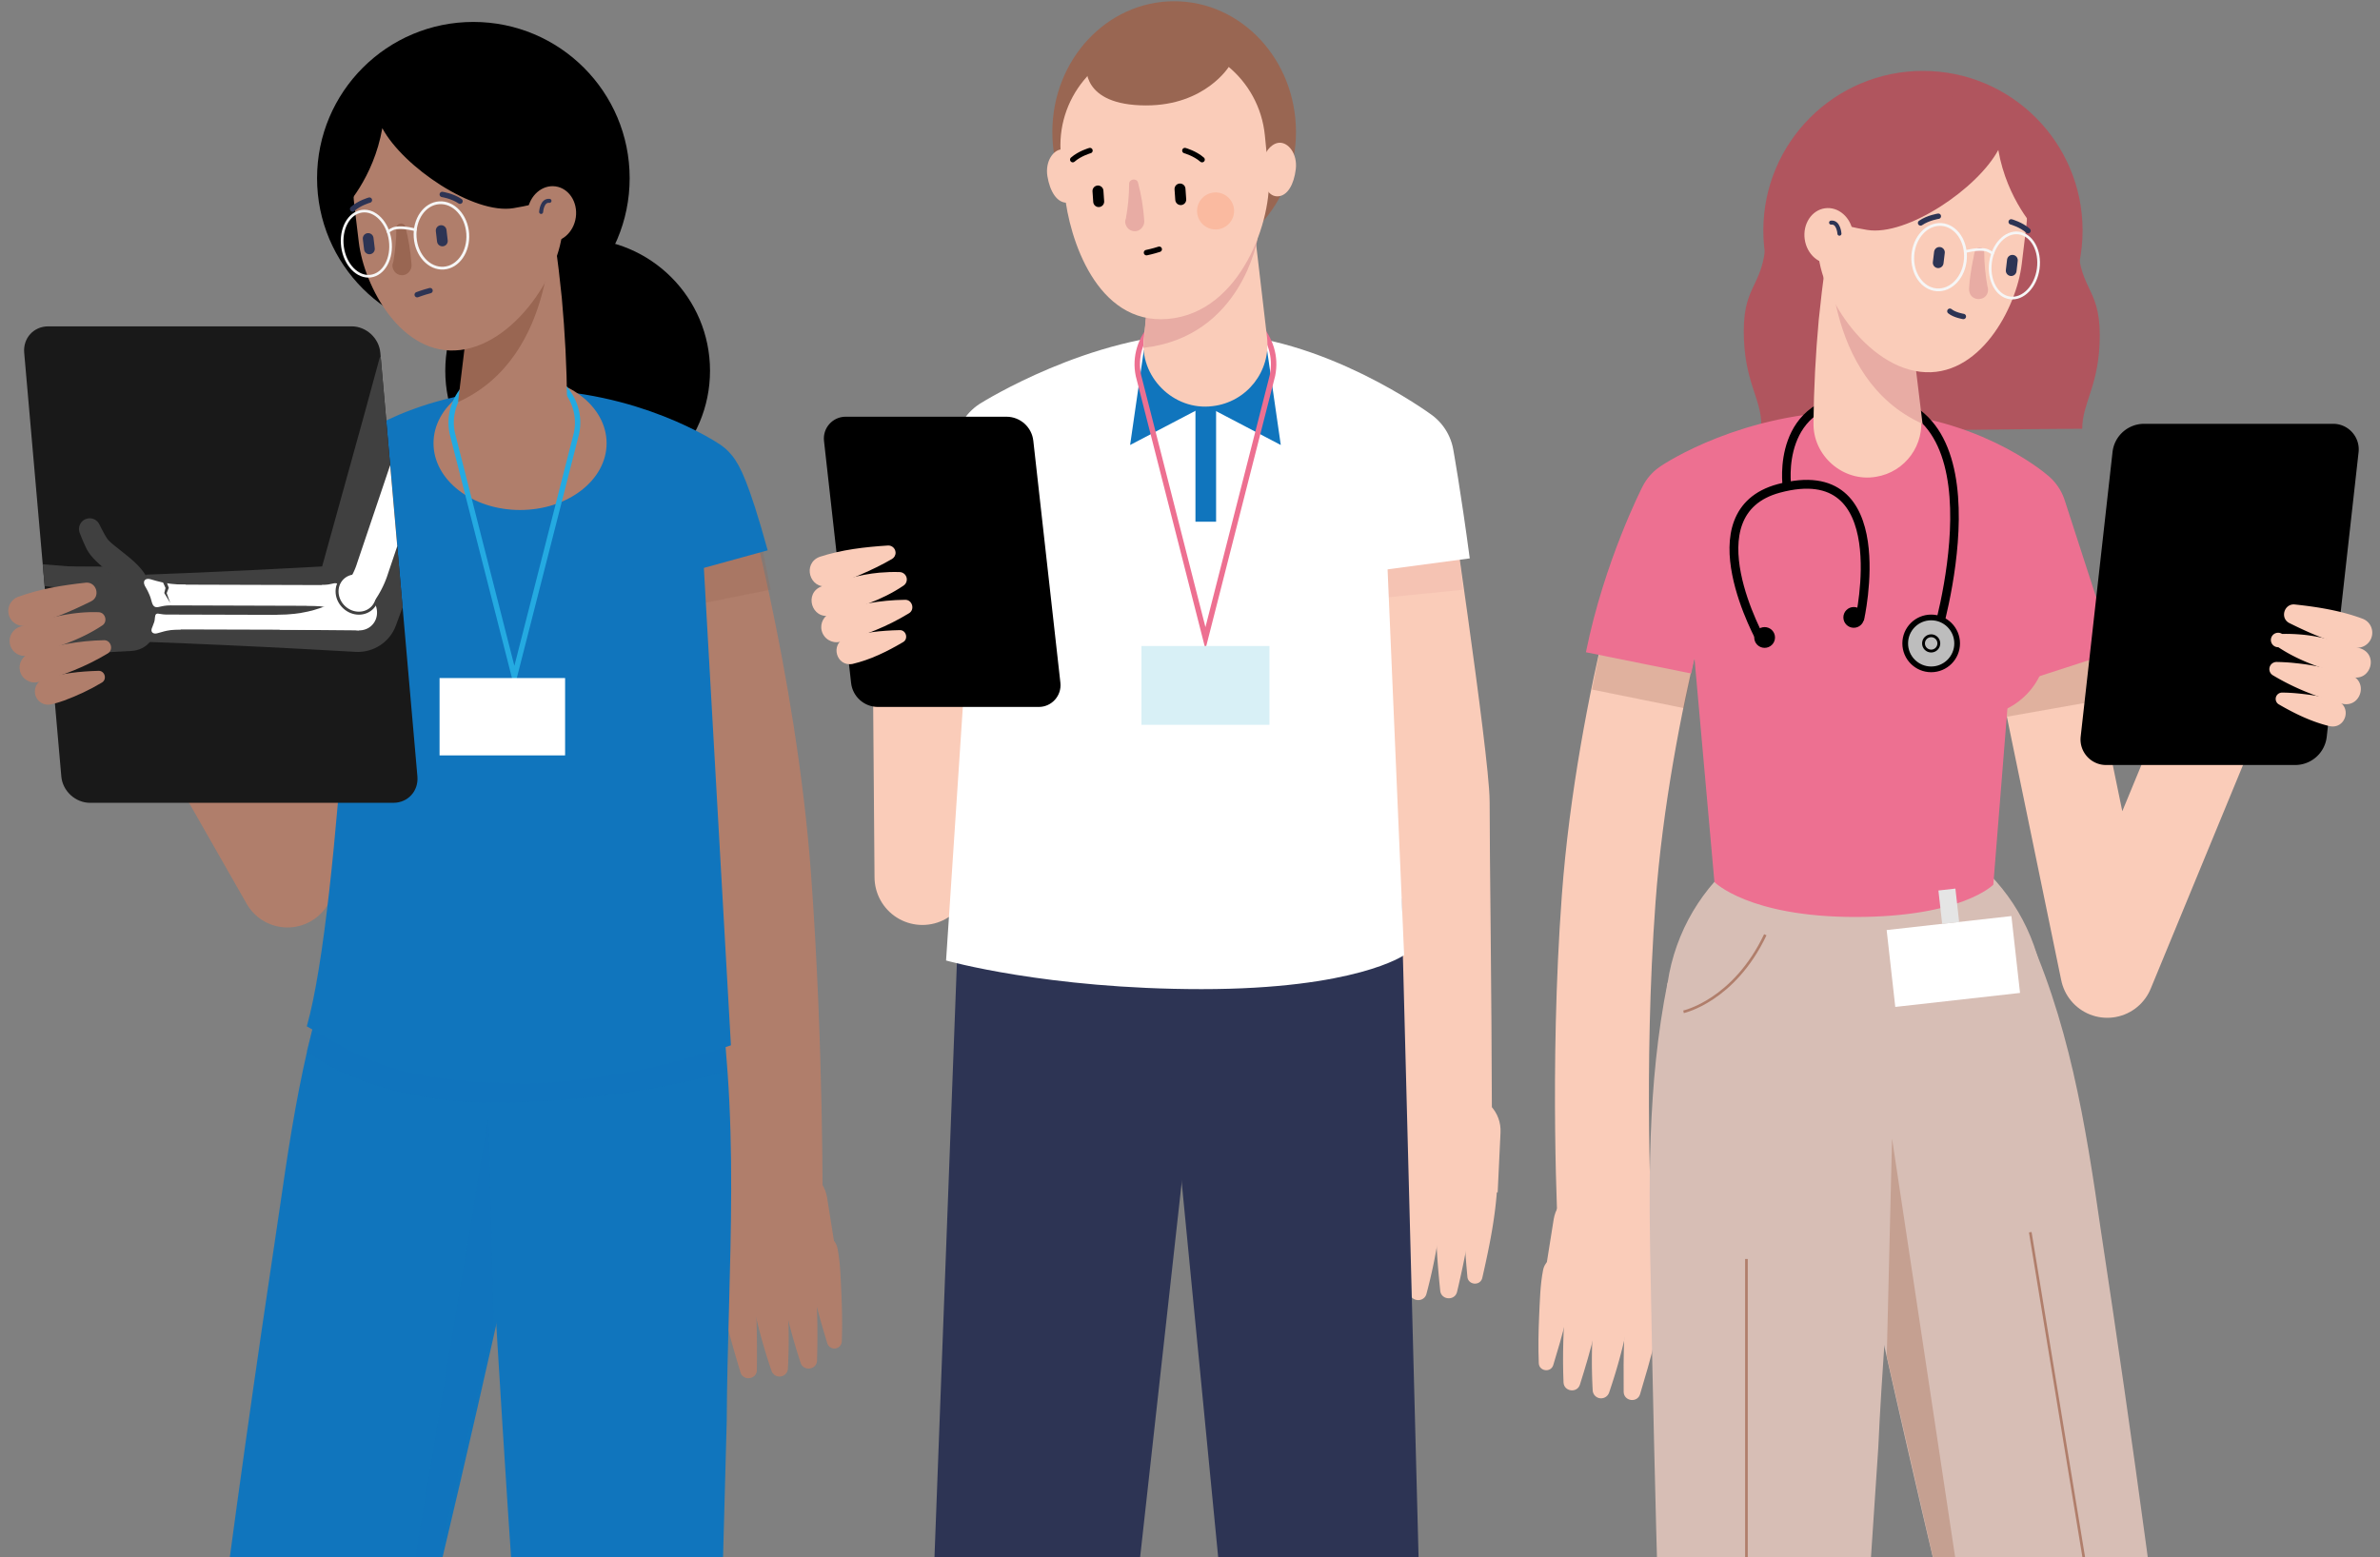 <svg xmlns="http://www.w3.org/2000/svg" viewBox="0 0 550 360"><rect x="0" y="0" width="550" height="360" fill="#808080" stroke="none"/><defs><style>.cls-1,.cls-10,.cls-11,.cls-12,.cls-13,.cls-14,.cls-15,.cls-16,.cls-17,.cls-18,.cls-19,.cls-2,.cls-20,.cls-21,.cls-22,.cls-23,.cls-24,.cls-25,.cls-26,.cls-27,.cls-28,.cls-29,.cls-3,.cls-30,.cls-4,.cls-5,.cls-6,.cls-7,.cls-8,.cls-9{fill:none}.cls-31{clip-path:url(#clippath)}.cls-32{fill:#fabaa0}.cls-33{fill:#faccb9}.cls-34{fill:#0241ba}.cls-35{fill:#ed7091}.cls-36{fill:#e8aca4}.cls-37{fill:#fff}.cls-38{fill:#e5e5e5}.cls-39{fill:#996652}.cls-40{fill:#b07e6b}.cls-41{fill:#b2b2b2}.cls-42{fill:#d7beb5}.cls-43{fill:#c5a091}.cls-44{fill:#d8f0f6}.cls-45{fill:#b0555e}.cls-46{fill:#404040}.cls-47,.cls-48{fill:#1075bd}.cls-49{fill:#191919}.cls-50{fill:#2d3454}.cls-10,.cls-16,.cls-18,.cls-19,.cls-2,.cls-23,.cls-24,.cls-27,.cls-28,.cls-3,.cls-30,.cls-51,.cls-52,.cls-9{stroke-miterlimit:10}.cls-13,.cls-2,.cls-20{stroke:#ed7091}.cls-2,.cls-30{stroke-width:1.26px}.cls-11,.cls-3,.cls-6{stroke:#24aae1}.cls-19,.cls-3{stroke-width:1.24px}.cls-4{stroke-width:21.27px}.cls-11,.cls-12,.cls-13,.cls-14,.cls-15,.cls-17,.cls-20,.cls-21,.cls-22,.cls-25,.cls-26,.cls-29,.cls-4,.cls-5,.cls-6,.cls-7,.cls-8{stroke-linejoin:round}.cls-15,.cls-22,.cls-4,.cls-48,.cls-6,.cls-8{mix-blend-mode:multiply}.cls-15,.cls-22,.cls-4,.cls-6,.cls-8{opacity:.26}.cls-15,.cls-4,.cls-8{stroke:#996652}.cls-5{stroke-width:7.54px}.cls-12,.cls-17,.cls-5,.cls-7{stroke:#fff}.cls-53{clip-path:url(#clippath-1)}.cls-6{stroke-width:31.62px}.cls-48{opacity:.34}.cls-7{stroke-width:3.43px}.cls-51{stroke-width:.66px}.cls-23,.cls-28,.cls-30,.cls-51,.cls-52,.cls-9{stroke:#000}.cls-51,.cls-52{fill:#bdbdbd}.cls-25,.cls-26,.cls-8{stroke-width:21.71px}.cls-9{stroke-width:2.04px}.cls-52{stroke-width:1.32px}.cls-10{stroke-width:.93px}.cls-10,.cls-18,.cls-19{stroke:#2d3454}.cls-10,.cls-18,.cls-19,.cls-20,.cls-21,.cls-23,.cls-24,.cls-27,.cls-30{stroke-linecap:round}.cls-11,.cls-12,.cls-22{stroke-width:25.3px}.cls-13,.cls-14{stroke-width:24.82px}.cls-14,.cls-21{stroke:#1075bd}.cls-15{stroke-width:31.02px}.cls-16{stroke-width:.61px}.cls-16,.cls-25{stroke:#b07e6b}.cls-17{stroke-width:4.8px}.cls-18{stroke-width:2.48px}.cls-20,.cls-21{stroke-width:33.31px}.cls-22{stroke:#e8aca4}.cls-23{stroke-width:2.53px}.cls-24{stroke-width:.62px}.cls-24,.cls-27{stroke:#f6f6f6}.cls-54{isolation:isolate}.cls-26,.cls-29{stroke:#faccb9}.cls-27{stroke-width:.65px}.cls-28{stroke-width:1.98px}.cls-29{stroke-width:22.13px}</style><clipPath id="clippath"><path class="cls-1" d="M-20.63 -30.02H574.95V368.43H-20.63z"/></clipPath><clipPath id="clippath-1"><path class="cls-1" d="M90.91 185.58H20.79c-3.36 0-6.33-2.73-6.62-6.09L5.59 81.53c-.29-3.36 2.19-6.09 5.56-6.09h70.12c3.36 0 6.33 2.73 6.62 6.09l8.57 97.96c.29 3.36-2.19 6.09-5.56 6.09z"/></clipPath></defs><g class="cls-54"><g class="cls-31" id="Layer_1"><rect class="cls-41" x="272.5" y="49.84" width="6.61" height="3.2" rx="1.6" ry="1.6"/><rect class="cls-41" x="249.53" y="49.84" width="6.61" height="3.2" rx="1.6" ry="1.6"/><circle cx="133.49" cy="85.71" r="30.59"/><path class="cls-25" d="M179.23 279.9s.27-37.54-2.63-77.01c-3.39-45.97-15.98-90.28-15.98-90.28s-16.84-5.14-39.45-5.14"/><path class="cls-40" d="M172.56 270.73h10.92c4.55 0 8.24 3.69 8.24 8.24v13.7h-27.4v-13.7c0-4.55 3.69-8.24 8.24-8.24z" transform="rotate(-9.04 177.96 281.628)"/><path class="cls-40" d="M173.63 291.71c1.29 8.27 1.36 16.65 1.28 25.02-.06 2.15-3.13 2.57-3.78.54-2.42-8.02-4.71-16.13-5.67-24.44a4.134 4.134 0 0 1 3.78-4.46 4.134 4.134 0 0 1 4.4 3.33z"/><path class="cls-40" d="M171.78 280.01c-.92 2.84-2.21 5.53-3.57 8.19l.23-.89c-.51 2.24-1.04 4.49-1.63 6.72-.59 2.24-1.23 4.47-1.97 6.68a1.946 1.946 0 0 1-2.49 1.19c-.75-.26-1.24-.94-1.3-1.68-.16-2.32-.21-4.64-.22-6.96-.01-2.34.05-4.67.13-7l.22-.8c.8-2.88 1.67-5.73 2.92-8.45 2.25-4.62 9.16-1.9 7.69 3zm8.89 10.56c1.49 8.52 1.87 17.14 1.41 25.81a1.948 1.948 0 0 1-3.78.53c-2.81-8.21-4.81-16.59-5.79-25.17a4.117 4.117 0 0 1 3.68-4.53c2.16-.22 4.1 1.27 4.49 3.37z"/><path class="cls-40" d="M187.53 289.49c1.38 8.25 1.51 16.68 1.28 25.04-.09 2.13-3.12 2.53-3.78.53-1.99-5.98-3.51-12.08-4.76-18.25-.38-2.05-.73-4.1-.91-6.18a4.126 4.126 0 0 1 3.77-4.46c2.11-.18 4 1.29 4.4 3.32z"/><path class="cls-40" d="M193.54 288.55c.68 3.53.73 7.13.91 10.71.15 3.59.22 7.2.08 10.83a1.71 1.71 0 0 1-1.78 1.64c-.73-.03-1.34-.52-1.56-1.18-2.1-6.9-4.07-13.88-4.87-21.03-.28-4.56 6.29-5.42 7.21-.97z"/><path class="cls-47" d="M165.28 229.07c0 24.93-19.67 25.78-43.92 25.78-24.26 0-43.92-.85-43.92-25.78s19.67-45.14 43.92-45.14c24.26 0 43.92 20.21 43.92 45.14z"/><path class="cls-47" d="M130.44 506.7c-5.06-46.97-8.75-94.58-12-141.69-1.22-17.64-3.47-53.22-4.45-70.88-1.46-23.63-2.73-47.26 1.04-70.99l49.77-.98c6.76 33.96 3.31 71.98 3.14 106.39-.6 20.97-1.26 50.35-2.1 71.01-1.27 35.28-2.82 71.35-5.25 106.55l-30.14.6z"/><path class="cls-47" d="M37.64 499.66c6.07-73.85 16.03-147.2 27.01-220.42 3.51-24.4 7.33-48.74 18.32-71.74l44.2 8.22c1.98 25.42-3.21 49.5-8.71 73.53-10.63 48.17-21.95 96.14-34.33 143.91-6.25 23.89-12.63 47.75-19.73 71.48l-26.77-4.98z"/><path class="cls-25" d="M121.16 107.47c-22.61 0-36.36 6.96-36.36 6.96l-18.37 89.11L31 141.45"/><path class="cls-8" d="M164.75 125.08L167.44 138.45"/><path class="cls-4" d="M82.45 126.29L81.08 133.85"/><path class="cls-14" d="M165.44 130.51c-4.35-15.79-5.95-17.45-5.95-17.45s-15.72-10.6-38.33-10.6-36.36 11.97-36.36 11.97l-4.58 14.16"/><circle cx="109.39" cy="41.19" r="36.12"/><path class="cls-48" d="M166.3 238.76l1.64 8.8s-22.43 7.29-53.88 7.29c-29.13 0-43.17-11.86-43.17-11.86l2.54-9.64 92.87 5.41z"/><path class="cls-47" d="M82.56 112.76h79.05l7.3 128.87s-27.02 9.59-51.66 8.8c-26.39-.85-33.35-5.69-46.35-13.19 7.95-27.91 11.67-124.47 11.67-124.47z"/><path class="cls-21" d="M93.73 143.86L135.13 143.86"/><ellipse class="cls-40" cx="120.18" cy="102.46" rx="20" ry="15.43"/><path class="cls-3" d="M118.87 156.42l14.37-56.32c1.66-8.07-5.23-15.52-14.37-15.52-9.14 0-16.03 7.45-14.37 15.52l14.37 56.32z"/><path class="cls-40" d="M106.3 90.9c1.54-10.55 2.75-21.72 2.79-32.33 0-3.15-.14-6.28-.65-9.34-1.24-5.04 1.95-10.24 7.17-10.98 4.13-.61 8 1.78 9.42 5.52 3.19 8.83 3.86 16.38 4.8 25.1.73 8.06 1.14 15.87 1.22 23.97.02 6.88-5.53 12.48-12.41 12.5-7.61.1-13.61-6.95-12.34-14.44z"/><path class="cls-39" d="M105.85 92.94c23.31-10.47 21.47-42.62 21.47-42.62l-19.37 25.27-2.1 17.35z"/><path class="cls-40" d="M106.38 80.91C92.79 82.55 84.15 66.25 82.92 56l-1.06-8.77c-1.57-12.98 7.68-24.78 20.67-26.35 12.98-1.57 24.78 7.68 26.35 20.67l1.06 8.77c1.24 10.24-9.96 28.95-23.55 30.59z"/><path d="M79.48 48.21s6.84-6.92 8.87-18.58c4.81 8.97 21.14 20 30.29 18.49 12.42-2.05 13.28-5.24 13.28-5.24s2.59-28.59-16.97-28.59-34.79 14.43-34.79 14.43l-.68 19.49z"/><ellipse class="cls-40" cx="127.5" cy="49.46" rx="6.44" ry="5.63" transform="rotate(-82.14 127.497 49.466)"/><path class="cls-49" d="M90.91 185.58H20.79c-3.36 0-6.33-2.73-6.62-6.09L5.59 81.53c-.29-3.36 2.19-6.09 5.56-6.09h70.12c3.36 0 6.33 2.73 6.62 6.09l8.57 97.96c.29 3.36-2.19 6.09-5.56 6.09z"/><g class="cls-53"><path class="cls-46" d="M33.71 132.84c15.65-.56 32.81-1.43 48.51-2.33l-9.6 7c2.53-9.1 9.03-32.49 11.45-41.3l3.75-13.79 23.79 7.65-5 13.39c-3.34 9.03-11.7 31.82-15.12 41.13-1.45 3.94-5.29 6.31-9.27 6.1l-12.13-.67c-11.74-.63-24.7-1.22-36.38-1.65v-15.52zm-17.13 3.39l-16.71-2.02c-2.92-.42-2.49-4.71.46-4.54l16.78 1.35c3.49.38 2.98 5.52-.52 5.2z"/><path class="cls-46" d="M15.96 141.19l-17.1.41c-2.71 0-2.92-3.94-.22-4.22l17.04-1.4c3.54-.19 3.82 5.03.28 5.22z"/><path class="cls-46" d="M16.79 146.16l-15.1 2.06c-2.66.3-3.31-3.53-.71-4.13l14.92-3.08c3.51-.62 4.4 4.56.88 5.15z"/><path class="cls-46" d="M20.15 150.58l-11.81 3.58c-2.72.76-4.03-3.12-1.42-4.18l11.55-4.35c3.36-1.16 5.06 3.81 1.68 4.95z"/><path class="cls-46" d="M14.47 151.32l15.94-.85c3.46-.19 5.91-3.1 5.53-6.58l-.73-6.6c-.38-3.49-3.47-6.28-6.97-6.3l-16.09-.07 2.31 20.41z"/><path class="cls-46" d="M28.67 136.56c-1.57-3.75-6.6-5.82-8.62-9.61-.19-.35-.59-1.27-.76-1.63-.31-.72-.59-1.41-.87-2.14a2.48 2.48 0 0 1 1.42-3.2c1.2-.46 2.55.08 3.11 1.21.55 1.11 1.17 2.32 1.85 3.37.6.79 1.87 1.73 2.79 2.47 2.66 2.14 5.78 4.35 6.97 7.9 1.28 4.12-4.83 5.84-5.88 1.64z"/><path class="cls-17" d="M78.27 137.66L35.77 137.53"/><path class="cls-7" d="M83.17 143.9L36.32 143.77"/><path class="cls-37" d="M42.98 135.15c-2.62 0-4.57-.31-5.57-.55s-1.8-.44-2.62-.7c-1.07-.33-1.94.28-1.31 1.53.33.65.47.71 1.07 2.1.54 1.25.5 2.32 1.19 2.71.73.41 1.42-.31 3.68-.31l3.56-4.79zm-1.16 10.36c-1.84 0-3.15.25-3.82.42s-1.11.3-1.66.46c-.77.23-1.58-.14-1.27-1.1.15-.46.23-.5.55-1.45.28-.83.07-1.63.5-1.91.46-.29.98.2 2.57.2l3.14 3.38zm29.02-5.54c2.59 0 4.49.36 5.49.59s1.64.42 2.45.65c1.14.32 2.19-.19 1.52-1.55-.32-.64-.44-.7-1.13-2.04-.6-1.17-.5-2.29-1.18-2.68-.72-.41-1.34.29-3.57.29l-3.58 4.75z"/><ellipse class="cls-37" cx="82.59" cy="141.2" rx="4.33" ry="4.73" transform="rotate(-46.25 82.592 141.201)"/><path class="cls-37" d="M79.78 137.41s-4.91 4.69-15.51 4.69c-3.74 0 .45 3.47.45 3.47l18.26.15-3.21-8.31z"/><g><path class="cls-37" d="M82.95 141.75c-2.55 0-4.81-2.08-5.03-4.63-.11-1.25.28-2.43 1.09-3.32.81-.88 1.94-1.37 3.19-1.37 2.55 0 4.81 2.08 5.03 4.63.11 1.25-.28 2.43-1.09 3.32-.81.88-1.94 1.37-3.19 1.37z"/><path class="cls-46" d="M82.19 132.78c2.38 0 4.48 1.93 4.69 4.31.21 2.38-1.55 4.31-3.94 4.31s-4.48-1.93-4.69-4.31c-.21-2.38 1.55-4.31 3.94-4.31m0-.69c-1.34 0-2.57.53-3.44 1.48-.88.96-1.3 2.23-1.18 3.58.24 2.72 2.65 4.94 5.37 4.94 1.34 0 2.57-.53 3.44-1.48.88-.96 1.3-2.23 1.18-3.58-.24-2.72-2.65-4.94-5.37-4.94z"/></g><path class="cls-5" d="M101.33 86.24l-15.22 45.1a19.62 19.62 0 0 1-3.48 6.5"/><path class="cls-46" d="M38.32 134.03L39.01 135.89 38.52 137.1 39.34 139.37 37.96 137.09 38.25 135.92 37.39 133.98 38.32 134.03z"/></g><g><path class="cls-40" d="M4.09 138.01c5.05-1.88 10.39-2.74 15.76-3.32 2.46-.21 3.42 3.18 1.25 4.29-4.84 2.41-9.81 4.55-15.1 5.65-1.88.34-3.69-.9-4.03-2.79-.3-1.65.62-3.24 2.12-3.84z"/><path class="cls-40" d="M4.58 144.89c5.89-1.88 11.91-3.61 18.17-3.37 1.61.01 2.22 2.22.87 3.07-5.19 3.45-11.14 5.28-17.09 6.92a3.44 3.44 0 0 1-4.2-2.48c-.45-1.76.55-3.56 2.24-4.13z"/><path class="cls-40" d="M6.87 151.04c5.53-1.84 11.3-2.94 17.14-3.05 1.66-.06 2.3 2.25.88 3.07-5 3.01-10.46 5.17-16.1 6.6-1.85.45-3.72-.68-4.17-2.54-.43-1.74.57-3.51 2.24-4.08z"/><path class="cls-40" d="M10.05 156.99c4.11-1.35 8.39-1.8 12.73-1.92 1.46-.04 2.01 1.98.77 2.71-2.82 1.7-5.73 3.04-8.77 4.17-1.01.35-2.02.68-3.07.89-1.65.34-3.26-.73-3.6-2.38-.3-1.5.54-2.96 1.94-3.47z"/></g><path class="cls-18" d="M85.08 55.13L85.37 57.53"/><path class="cls-18" d="M101.95 53.3L102.23 55.7"/><path class="cls-19" d="M96.41 68.12s1.49-.56 2.97-.94m2.82-22.23s2.35.35 4.11 1.56m-20.94-.25s-2.29.63-3.89 2.05"/><path class="cls-37" transform="rotate(-180 116.085 165.68)" d="M101.58 156.74H130.59V174.62H101.58z"/><path class="cls-10" d="M125.05 48.99s.17-2.78 1.93-2.56"/><path class="cls-48" d="M83.89 433.19L112.9 258.16 114.06 306.4 83.89 433.19z"/><ellipse class="cls-27" cx="102.01" cy="54.42" rx="6.09" ry="7.57" transform="rotate(-4.03 102.1 54.39)"/><ellipse class="cls-24" cx="84.66" cy="56.33" rx="5.56" ry="7.57" transform="rotate(-7.74 84.625 56.29)"/><path class="cls-39" d="M93.66 52.39c.78 2.91 1.2 5.68 1.43 8.65.18 1.58-1.21 2.95-2.8 2.49-1.27-.31-1.93-1.91-1.44-2.83l.1-.46c.38-2.42.67-5.09.65-7.5-.05-1.21 1.73-1.5 2.07-.34z"/><path class="cls-24" d="M95.97 53.13s-2.48-.7-4.42-.44c-1.03.13-1.87.88-1.87.88"/><g><path class="cls-26" d="M370.91 284.93s-2.07-37.64.84-77.11c3.39-45.97 17.78-90.18 17.78-90.18s16.84-5.14 39.45-5.14"/><path class="cls-33" d="M358.41 275.76h27.4v13.7c0 4.55-3.69 8.24-8.24 8.24h-10.92c-4.55 0-8.24-3.69-8.24-8.24v-13.7z" transform="rotate(-170.96 372.127 286.726)"/><path class="cls-33" d="M384.67 297.87c-.97 8.31-3.25 16.41-5.67 24.44-.66 2.05-3.72 1.6-3.78-.54-.08-8.38 0-16.77 1.28-25.04 1.13-5.06 8.48-4.01 8.17 1.14z"/><path class="cls-33" d="M386.04 282.05c1.36 2.97 2.27 6.11 3.14 9.25.15 4.65.22 9.31-.09 13.96a1.963 1.963 0 0 1-2.1 1.79 1.94 1.94 0 0 1-1.68-1.3c-.74-2.2-1.38-4.43-1.97-6.68-.6-2.23-1.12-4.48-1.63-6.72l.23.89c-1.35-2.66-2.65-5.35-3.57-8.19-1.44-4.94 5.43-7.59 7.69-3zm-8.41 14.72c-.98 8.59-2.98 16.97-5.79 25.17a1.963 1.963 0 0 1-2.49 1.19c-.76-.27-1.24-.96-1.29-1.71-.47-8.67-.08-17.29 1.41-25.81 1.09-5.15 8.56-4.07 8.17 1.17z"/><path class="cls-33" d="M370.77 295.67c-.93 8.32-3.14 16.45-5.67 24.43-.68 2.02-3.69 1.57-3.78-.53-.26-6.29-.03-12.58.46-18.85.2-2.07.42-4.14.82-6.19.44-2.24 2.61-3.7 4.85-3.26 2.08.41 3.49 2.34 3.32 4.4z"/><path class="cls-33" d="M363.81 294.55c-.8 7.15-2.76 14.13-4.87 21.03-.59 1.8-3.27 1.41-3.34-.47-.14-3.63-.08-7.24.08-10.83.18-3.58.23-7.19.92-10.72.96-4.46 7.5-3.54 7.21.99z"/><path class="cls-45" d="M480.1 54.4c0 12.87 5.14 11.48 5.14 23.07s-4.05 15.49-4.05 21.64c-10.12 0-58.6.65-58.6.65l-1.08-36.05s58.6-22.19 58.6-9.31z"/><path class="cls-45" d="M408.11 53.48c0 12.87-5.14 11.48-5.14 23.07s4.05 15.49 4.05 21.64c10.12 0 58.6.65 58.6.65l1.08-36.05s-58.6-22.19-58.6-9.31z"/><path class="cls-42" d="M384.86 234.1c0 24.93 19.67 25.78 43.92 25.78 24.26 0 43.92-.85 43.92-25.78s-19.67-45.14-43.92-45.14c-24.26 0-43.92 20.21-43.92 45.14z"/><path class="cls-42" d="M389.56 511.13c-3.2-47.14-5.01-94.85-6.4-142.06-.52-17.67-1.37-53.32-1.65-71-.52-23.67-.87-47.33 3.84-70.89l49.77.98c5.41 34.2.46 72.06-1.06 106.43-1.43 20.93-3.25 50.26-4.9 70.87-2.66 35.2-5.64 71.18-9.46 106.26l-30.14-.6z"/><path class="cls-42" d="M485.72 509.67c-20.89-71.09-37.97-143.11-54.06-215.39-5.5-24.03-10.68-48.11-8.71-73.53l44.2-8.22c10.98 23.01 14.81 47.35 18.32 71.74 7.41 48.77 14.09 97.61 19.72 146.63 2.75 24.54 5.39 49.1 7.29 73.79l-26.77 4.98z"/><path class="cls-26" d="M428.97 112.5c22.61 0 36.36 6.96 36.36 6.96l21.64 104.96 32.16-77.95"/><path class="cls-8" d="M381.23 148.18L378.53 161.55"/><path class="cls-15" d="M474.97 148.11L477.64 163.23"/><path class="cls-13" d="M378.66 153.23c3.9-19.33 11.98-35.14 11.98-35.14s15.72-10.6 38.33-10.6 36.36 11.97 36.36 11.97l11.37 35.1"/><circle class="cls-45" cx="444.38" cy="53.28" r="36.89"/><path class="cls-35" d="M467.57 117.8h-79.05l7.67 86.1s7.91 8.07 32.57 8.07 31.88-7.46 31.88-7.46l6.93-86.71z"/><path class="cls-20" d="M456.4 148.89L415 148.89"/><path class="cls-28" d="M412.95 112.37s-2.92-20.52 17.84-20.49c33.84.05 16.38 56.38 16.38 56.38"/><path class="cls-9" d="M407.1 148.26s-16.78-29.77 3.97-35.36c27.28-7.35 18.67 30.34 18.67 30.34"/><circle cx="407.79" cy="147.36" r="2.4"/><circle cx="428.39" cy="142.72" r="2.4"/><circle class="cls-52" cx="446.28" cy="148.73" r="6"/><circle class="cls-51" cx="446.28" cy="148.73" r="1.77"/><path class="cls-33" d="M419.08 97.7c.09-8.04.49-15.79 1.22-23.79.95-8.72 1.61-16.27 4.8-25.1 4.38-10.23 19-5.34 16.6 5.46-.52 3.07-.65 6.19-.65 9.34 0 8.83.93 18.15 2.04 27 .24 1.79.48 3.68.75 5.33 1.1 6.79-3.52 13.19-10.31 14.28-7.56 1.3-14.65-4.86-14.44-12.52z"/><path class="cls-36" d="M444.28 97.97c-23.31-10.47-21.47-42.62-21.47-42.62l19.37 25.27 2.1 17.35z"/><path class="cls-33" d="M443.75 85.94c13.59 1.64 22.23-14.66 23.46-24.91l1.06-8.77c1.57-12.98-7.68-24.78-20.67-26.35-12.98-1.57-24.78 7.68-26.35 20.67l-1.06 8.77c-1.24 10.24 9.96 28.95 23.55 30.59z"/><path class="cls-45" d="M470.66 53.24s-6.84-6.92-8.87-18.58c-4.81 8.97-21.14 20-30.29 18.49-12.42-2.05-13.28-5.24-13.28-5.24s-2.59-28.59 16.97-28.59 34.79 14.43 34.79 14.43l.68 19.49z"/><ellipse class="cls-33" cx="422.63" cy="54.49" rx="5.63" ry="6.44" transform="rotate(-7.86 422.865 54.498)"/><path d="M486.7 176.84h43.69a7.34 7.34 0 0 0 7.3-6.53l7.36-65.77c.39-3.5-2.35-6.57-5.87-6.57h-43.69a7.34 7.34 0 0 0-7.3 6.53l-7.36 65.77c-.39 3.5 2.35 6.57 5.87 6.57z"/><g><path class="cls-33" d="M544.13 149.67c-5.29-1.1-10.26-3.24-15.1-5.65-2.19-1.14-1.17-4.51 1.25-4.29 5.37.57 10.71 1.43 15.76 3.32 1.78.71 2.64 2.73 1.92 4.51a3.474 3.474 0 0 1-3.84 2.12z"/><path class="cls-33" d="M543.59 156.53c-5.94-1.63-11.9-3.47-17.09-6.92a1.671 1.671 0 1 1 .87-3.07c1.61-.04 3.18.03 4.73.17 4.59.43 9.05 1.84 13.44 3.2 4.14 1.49 2.31 7.61-1.96 6.61z"/><path class="cls-33" d="M541.33 162.69c-5.64-1.44-11.09-3.59-16.1-6.6a1.656 1.656 0 0 1-.56-2.27c.32-.52.87-.8 1.44-.8 1.49.03 2.97.11 4.43.28 4.34.43 8.59 1.41 12.72 2.77 4.1 1.5 2.31 7.55-1.93 6.62z"/><path class="cls-33" d="M538.43 167.88c-4.21-1.01-8.09-2.89-11.84-5.07a1.46 1.46 0 0 1-.48-2.01c.28-.45.76-.7 1.26-.7 2.21.01 4.36.24 6.49.53 2.12.3 4.22.68 6.24 1.39 3.49 1.35 1.99 6.54-1.66 5.85z"/></g><path class="cls-18" d="M465.05 60.16L464.77 62.56"/><path class="cls-18" d="M448.19 58.34L447.9 60.73"/><path class="cls-19" d="M453.72 73.16s-2.05-.33-3.12-1.22m-2.66-21.96s-2.35.35-4.11 1.56m20.94-.25s2.29.63 3.89 2.05"/><path class="cls-36" d="M458.54 58.42c.02 2.52.28 5.31.75 7.82l.05.17c.02.04.02-.04.02-.06.71 3.5-4.56 3.84-4.32.23.12-2.13.48-4.22.87-6.31.31-.96.23-3.41 1.88-3.04.52.16.8.68.74 1.19z"/><path class="cls-10" d="M425.08 54.02s-.17-2.78-1.93-2.56"/><path class="cls-16" d="M403.59 505.44L403.59 291.03"/><path class="cls-16" d="M505.12 503.29L469.18 284.84"/><path class="cls-16" d="M389.05 233.89s11.63-2.53 18.9-17.81"/><path class="cls-43" d="M461.58 424.74L437.24 263.19 436.02 313.5 461.58 424.74z"/><ellipse class="cls-27" cx="448.12" cy="59.45" rx="7.57" ry="6.09" transform="rotate(-85.97 448.116 59.45)"/><ellipse class="cls-24" cx="465.48" cy="61.36" rx="7.57" ry="5.56" transform="rotate(-82.26 465.498 61.345)"/><path class="cls-24" d="M454.17 58.16s2.48-.7 4.42-.44c1.03.13 1.87.88 1.87.88"/><g><path class="cls-37" transform="rotate(173.6 451.399 222.266)" d="M436.89 213.33H465.9V231.21H436.89z"/><path class="cls-38" transform="rotate(-6.4 450.387 209.537)" d="M448.38 205.6H452.33V213.37H448.38z"/></g></g><g><path class="cls-29" d="M234.57 109.8L213.16 202.75 212.73 147.52"/><path class="cls-29" d="M333.72 261.32c-.09-35.77-.54-62.13-.54-75.81 0-9.56-9.96-76.36-9.96-76.36s-22.26-4.98-44.65-4.98"/><path class="cls-33" d="M327.23 252.74h11.07c4.61 0 8.35 3.74 8.35 8.35v13.88h-27.77v-13.88c0-4.61 3.74-8.35 8.35-8.35z" transform="rotate(2.72 332.464 263.732)"/><path class="cls-33" d="M326.37 272.88c-.43 8.47-2.09 16.79-3.91 25.09-.51 2.13-3.66 1.91-3.88-.25-.69-6.38-.88-12.71-.94-19.09 0-2.12.1-4.22.34-6.32a4.207 4.207 0 0 1 4.67-3.69c2.16.26 3.75 2.13 3.72 4.26z"/><path class="cls-33" d="M326.95 260.9c-1.5 2.63-3.34 5.03-5.23 7.39l.41-.84c-.97 2.12-1.96 4.24-3.01 6.33-1.05 2.1-2.15 4.18-3.34 6.21-.57.94-1.79 1.24-2.73.67a2.004 2.004 0 0 1-.95-1.95c.32-2.34.74-4.65 1.21-6.95.47-2.32 1.01-4.62 1.57-6.92l.39-.76c1.39-2.69 2.84-5.34 4.63-7.78 3.2-4.14 9.53.01 7.05 4.59zm6.64 12.3c-.29 8.77-1.68 17.39-3.95 25.9-.56 2.06-3.61 1.84-3.88-.26-1.1-8.72-1.37-17.45-.56-26.17.23-2.31 2.3-4 4.61-3.76 2.2.22 3.83 2.12 3.78 4.29z"/><path class="cls-33" d="M340.62 273.55c-.33 8.46-1.95 16.86-3.91 25.1-.54 2.1-3.63 1.88-3.88-.25-.88-8.42-1.39-16.97-.6-25.4a4.204 4.204 0 0 1 4.65-3.71c2.17.24 3.77 2.12 3.74 4.27z"/><path class="cls-33" d="M346.02 273.85c-.38 7.29-1.85 14.44-3.48 21.57-.47 1.87-3.22 1.67-3.43-.23-.67-7.28-1.18-14.61-.5-21.87a3.713 3.713 0 0 1 4.15-3.22c1.9.24 3.28 1.88 3.25 3.75z"/><path class="cls-34" d="M251.26 203.53L227.68 521.21"/><path class="cls-50" d="M280.58 205.71L245.45 522.52 209.92 519.89 221.93 201.36 280.58 205.71 280.58 205.71z"/><path class="cls-34" d="M295.44 209.43L314.65 521.21"/><path class="cls-50" d="M323.85 207.68L332 520.14 297.3 522.27 267.04 211.18 323.85 207.68 323.85 207.68z"/><path class="cls-11" d="M278.57 104.18c-22.38 0-44 5.63-44 5.63l-6.89 16.37"/><path class="cls-22" d="M324.47 127.57L325.48 137.6"/><path class="cls-6" d="M234.57 138.14L231.93 153.11"/><path class="cls-12" d="M327.11 130.75c-2.06-15.44-3.73-24.64-3.73-24.64s-22.43-16.47-44.81-16.47-45.32 14.35-45.32 14.35l-7.84 35.1"/><ellipse class="cls-39" cx="271.34" cy="30.51" rx="28.15" ry="30.22"/><path class="cls-37" d="M324.47 220.79s-11.08 7.86-46.8 7.86-59.04-6.62-59.04-6.62l8.13-123.01 92.56 1.32 5.16 120.45z"/><path class="cls-47" d="M278.57 93.75L261.16 102.87 264.34 80.88 278.57 93.75z"/><path class="cls-47" d="M278.57 93.75L295.98 102.87 292.81 80.88 278.57 93.75z"/><path class="cls-47" d="M276.26 93.05H281.03V120.6H276.26z"/><path class="cls-2" d="M278.57 147.52l-15.49-60.73c-1.79-8.7 5.64-16.74 15.49-16.74 9.85 0 17.29 8.03 15.49 16.74l-15.49 60.73z"/><path class="cls-44" d="M263.78 149.33H293.36V167.55H263.78z"/><path class="cls-33" d="M264.34 77.98l4.21-35.93c1.7-11.87 18.39-11.76 20.04 0l4.21 35.93c.92 7.86-4.7 14.98-12.56 15.9-9.05 1.18-17.06-6.87-15.9-15.9z"/><path class="cls-36" d="M264.25 80.4c22.67-2.53 26.38-25.27 26.38-25.27l-25.77 16.98-.61 8.28z"/><path class="cls-33" d="M249.89 40.92c-.08 3.52-1.29 5.99-3.45 5.94-2.17-.05-3.8-2.53-4.39-6.11-.57-3.45 1.39-6.29 3.55-6.24 2.17.05 4.36 2.89 4.29 6.41z"/><path class="cls-33" d="M269.83 73.73c-16.45 1.36-22.77-18.71-23.79-28.98l-.87-8.8c-1.29-13.01 8.22-24.61 21.23-25.9 13.01-1.29 24.61 8.22 25.9 21.23l.87 8.8c1.02 10.27-6.27 32.23-23.34 33.65z"/><path class="cls-39" d="M251.08 15.11s-1.44 9.25 13.77 9.26c13.71.01 19.2-9.04 19.2-9.04s3.56-13.58-10.44-13.58-22.53 8.23-22.53 8.23v5.13z"/><path class="cls-33" d="M291.62 39.62c.25 3.51 1.59 5.91 3.75 5.76s3.66-2.72 4.08-6.32c.4-3.48-1.7-6.21-3.86-6.06-2.16.16-4.21 3.11-3.96 6.62z"/><path d="M240.05 163.42h-37.16c-3.18 0-5.86-2.39-6.21-5.56l-6.26-55.94c-.33-2.98 2-5.59 5-5.59h37.16c3.18 0 5.86 2.39 6.21 5.56l6.26 55.94c.33 2.98-2 5.59-5 5.59z"/><path class="cls-33" d="M189.42 128.72c5.09-1.66 10.43-2.28 15.8-2.62.92-.04 1.7.68 1.74 1.61.03.64-.31 1.21-.83 1.51-2.36 1.38-4.79 2.53-7.24 3.6-2.45 1.07-4.94 2.09-7.55 2.66-4.28.82-5.97-5.24-1.92-6.76z"/><path class="cls-33" d="M189.9 135.53c4.34-1.35 8.76-2.74 13.31-3.15 1.54-.13 3.1-.2 4.7-.14.94.03 1.68.82 1.65 1.77-.02.57-.32 1.06-.76 1.36-5.11 3.46-11.01 5.29-16.9 6.9-4.36 1.01-6.18-5.21-2-6.74z"/><path class="cls-33" d="M192.16 141.62c5.48-1.83 11.19-2.91 16.99-2.97 1.68-.05 2.34 2.28.9 3.12-4.94 3.02-10.33 5.18-15.92 6.59-1.89.46-3.79-.71-4.25-2.59-.43-1.77.59-3.56 2.27-4.15z"/><path class="cls-33" d="M195.31 147.52c4.07-1.34 8.32-1.76 12.62-1.86 1.48-.03 2.04 2.02.79 2.76-3.71 2.19-7.54 4.07-11.71 5.06-3.75.69-5.22-4.6-1.69-5.97z"/><path class="cls-23" d="M253.73 44.15L253.9 46.6"/><path class="cls-23" d="M272.69 43.69L272.86 46.14"/><path class="cls-30" d="M264.95 58.4s1.47-.3 2.94-.78m5.93-22.81s2.33.65 3.97 2.09m-25.91-2.09s-2.33.65-3.97 2.09"/><circle class="cls-32" cx="280.91" cy="48.76" r="4.28"/><path class="cls-36" d="M262.99 42.22c.78 2.91 1.2 5.68 1.43 8.65.18 1.58-1.21 2.95-2.8 2.49-1.27-.31-1.93-1.91-1.44-2.83.48-2.56.75-5.39.75-7.96-.05-1.21 1.73-1.5 2.07-.34z"/></g></g></g></svg>